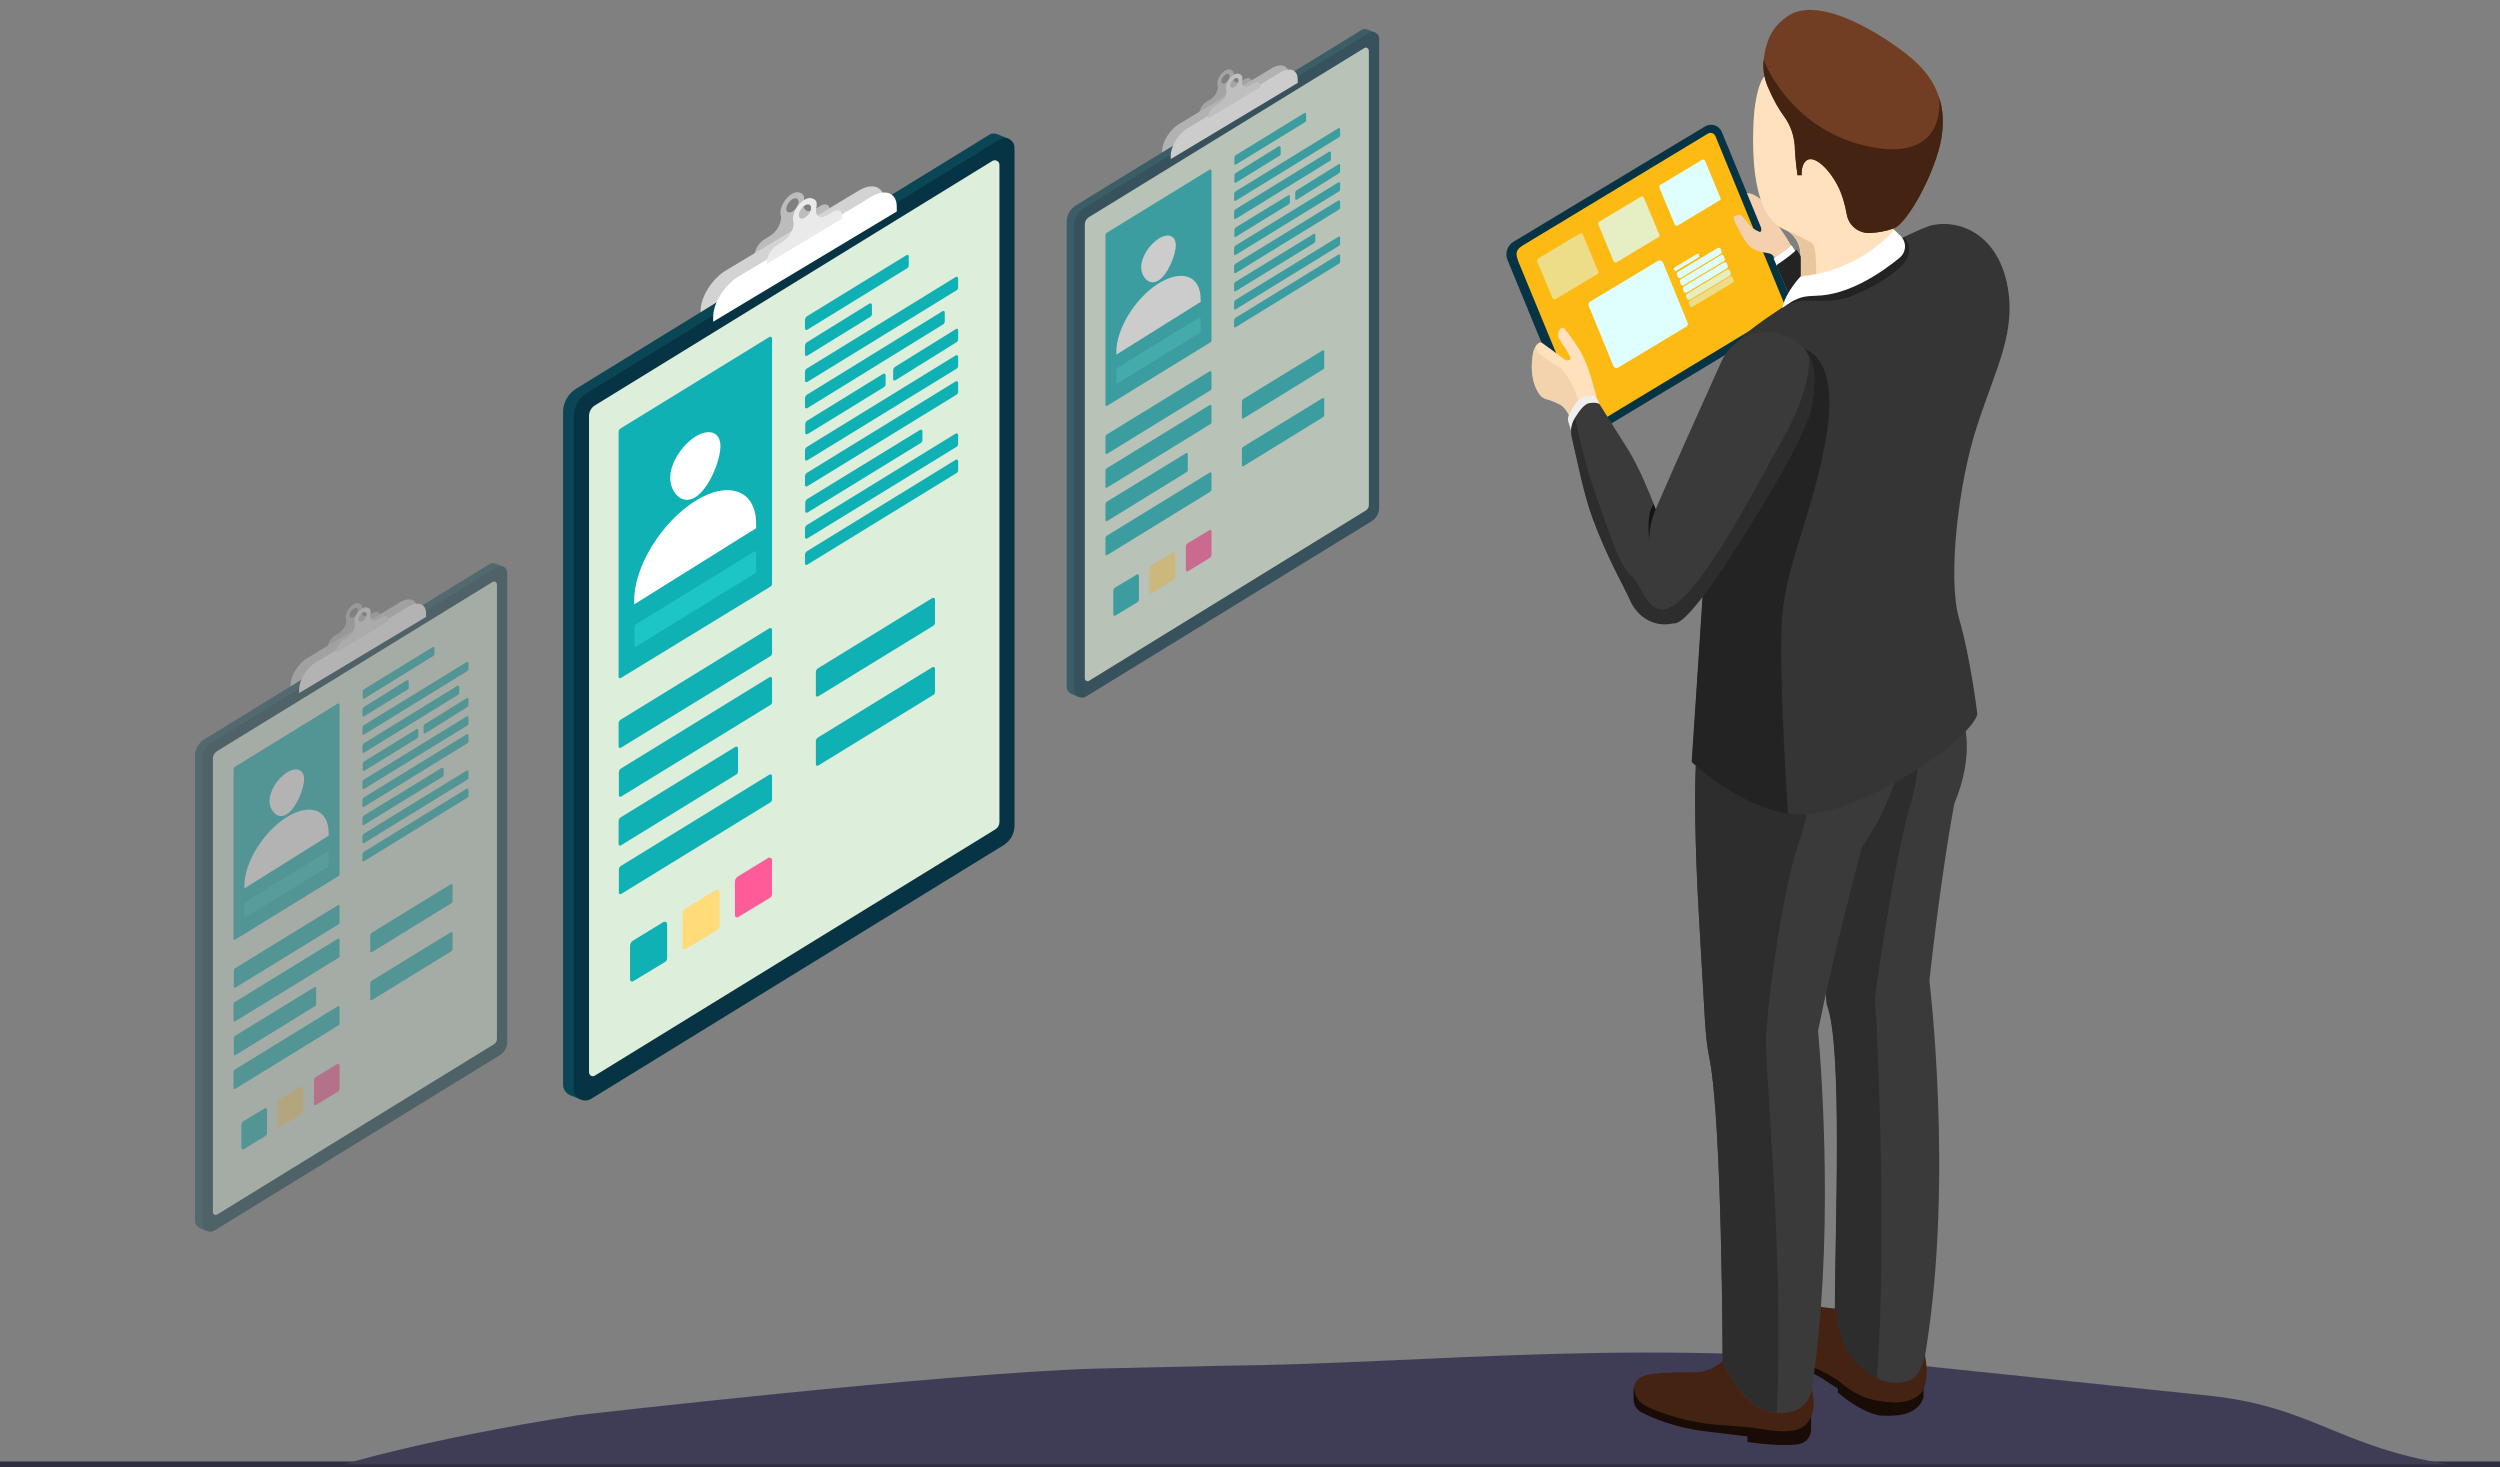 <?xml version="1.0" encoding="utf-8"?>
<!-- Generator: Adobe Illustrator 24.2.1, SVG Export Plug-In . SVG Version: 6.00 Build 0)  -->
<svg version="1.1" xmlns="http://www.w3.org/2000/svg" xmlns:xlink="http://www.w3.org/1999/xlink" x="0px" y="0px"
	 viewBox="0 0 896 525.8" style="enable-background:new 0 0 896 525.8;" xml:space="preserve">
<rect x="0" y="0" width="896" height="525.8" fill="#808080" stroke="none"/>
<style type="text/css">
	.st0{fill:#2F2E41;}
	.st1{fill:#3F3D56;}
	.st2{fill:#190B05;}
	.st3{fill:#442312;}
	.st4{fill:#063444;}
	.st5{fill:#FDBA13;}
	.st6{opacity:0.5;fill:#DEFFFE;}
	.st7{opacity:0.75;fill:#DEFFFE;}
	.st8{fill:#DEFFFE;}
	.st9{fill:#F4D0AE;}
	.st10{fill:#FFE1BD;}
	.st11{opacity:0.5;fill:#E9C69E;}
	.st12{fill:#FFFFFF;}
	.st13{fill:#232323;}
	.st14{fill:#E9C69E;}
	.st15{fill:#EFEFEF;}
	.st16{fill:#3A3A3A;}
	.st17{fill:#2D2D2D;}
	.st18{fill:#353535;}
	.st19{fill:#CCCCCC;}
	.st20{fill:#713E23;}
	.st21{fill:none;stroke:#381E1E;stroke-width:0.698;stroke-miterlimit:10;}
	.st22{fill:#474747;}
	.st23{fill:#141414;}
	.st24{fill:#BCBCBC;}
	.st25{fill:#D3D3D3;}
	.st26{fill:#0B4656;}
	.st27{fill:#DDEEDB;}
	.st28{fill:#0FB1B5;}
	.st29{fill:#1CC6C6;}
	.st30{fill:#FFDC79;}
	.st31{fill:#FE5C99;}
	.st32{fill:#EAEAEA;}
	.st33{opacity:0.6;}
	.st34{opacity:0.4;}
</style>
<g id="a02cdd3d-0742-4d95-884a-8f77ee9b02ff">
	<rect y="523.8" class="st0" width="896" height="2"/>
	<path class="st1" d="M877.5,524.8c-38.9-6.2-48.1-20.1-84-24.4l-96-10c-109.9-11.7-180.3-1.7-260.1-0.9l-44.4,1
		c-54.6,1.6-185.9,16.7-185.9,16.7c-55.7,8.8-83.7,17.6-83.7,17.6H877.5z"/>
</g>
<g id="Layer_2">
	<g>
		<path class="st2" d="M689.4,500.2v0.2c0,0,0,0.1,0,0.3c0,0.1-0.1,0.2-0.1,0.3c-0.4,1.4-2,5-8.1,6.1c-0.4,0.1-0.8,0.1-1.1,0.1
			c-0.1,0-0.3,0.1-0.5,0.1c-1.4,0.1-2.9,0.1-4.6,0.1c-0.5,0-1-0.1-1.5-0.1c-6.6-1.4-12.8-6.5-14.4-7.9c-0.3-0.2-0.4-0.4-0.4-0.4
			v-1.3c0,0-4.4-2.9-6-3.9c-4.9-2.9-11.9-5.4-18.6-8.7c-2.1-1-3.6-2.1-4.7-3.2c-0.2-0.2-0.4-0.5-0.6-0.6c-0.1-0.1-0.2-0.2-0.4-0.4
			c-0.1-0.2-0.3-0.4-0.4-0.6c-0.3-0.4-0.5-0.8-0.8-1.1c-0.1-0.2-0.2-0.4-0.3-0.5c-0.1-0.2-0.2-0.4-0.2-0.5c-0.1-0.2-0.1-0.4-0.2-0.5
			c0,0,0,0,0,0c-0.2-0.8-0.4-1.7-0.4-2.5v-4.4l40.9,16.8l22.4,8.4L689.4,500.2z"/>
		<path class="st3" d="M665,469.7c0,0-6.9-0.3-18-2.2c-11.2-1.9-18.9-2.5-20.3,1c-1.4,3.4-1.7,7,8.3,13.8c10,6.8,17.7,7.5,25.7,14
			c5.9,4.8,11.2,5.9,17.2,6.3c6,0.4,10-1.9,11.3-4.3c3-5.6-0.1-16.3-0.1-16.3"/>
		<path class="st2" d="M649.1,506.7l0,5.5c0,2-1,3.9-2.8,4.8c-0.7,0.3-1.5,0.6-2.4,0.7c-6.9,0.8-17.6-0.9-17.6-0.9v-2
			c0,0-3.8-0.4-15-1.8c-11.5-1.4-19.3-4.9-23.1-6.9c-1.6-0.9-2.7-2.6-2.7-4.4l0-4.1l43.9,7.8L649.1,506.7z"/>
		<path class="st3" d="M618.3,487.2c0,0-4.9,4.6-10.6,4.6c-5.8,0-17-0.1-19.8,1.9c-1.4,1-2.2,2.2-2.2,3.6s0.4,2.9,1.5,4.5
			c2.2,3.2,16.7,7.9,27.6,8.8c10.9,0.9,11.5,0.7,16.7,1.6c5.2,0.9,10.6,1.3,13.8-0.3c5.6-2.8,6-11.3,2.6-16.9
			C644.3,489.2,618.3,487.2,618.3,487.2z"/>
		<path class="st4" d="M643.7,111.9l-76.7,46.2l-26.7-64.9c-1-2.4-0.1-5.3,2.2-6.6l68.6-41.3c2.2-1.3,5-0.4,6,2L643.7,111.9z"/>
		<path class="st5" d="M640.2,110.6l-71.3,43.1l-24.7-59.9c-1.1-3-1.1-4.3,2-6.1l65.9-39.8c1-0.6,2.2-0.2,2.7,0.9L640.2,110.6z"/>
		<path class="st6" d="M572.5,98.2l-15,9c-0.4,0.2-0.9,0.1-1.1-0.4l-5.5-13.2c-0.1-0.3,0-0.8,0.3-0.9l15-9c0.4-0.2,0.9-0.1,1.1,0.4
			l5.5,13.2C572.9,97.6,572.8,98,572.5,98.2z"/>
		<path class="st7" d="M594.4,85l-15,9c-0.4,0.2-0.9,0.1-1.1-0.4l-5.5-13.2c-0.1-0.3,0-0.8,0.3-0.9l15-9c0.4-0.2,0.9-0.1,1.1,0.4
			l5.5,13.2C594.9,84.4,594.7,84.8,594.4,85z"/>
		<path class="st8" d="M604.3,117.1L580,131.7c-0.7,0.4-1.5,0.1-1.8-0.6l-8.8-21.5c-0.2-0.6,0-1.2,0.5-1.5l24.3-14.6
			c0.7-0.4,1.5-0.1,1.8,0.6l8.8,21.5C605.1,116.1,604.9,116.7,604.3,117.1z"/>
		<path class="st8" d="M608.8,92.2l-8.1,4.9c-0.2,0.1-0.5,0-0.6-0.2l-0.2-0.5c-0.1-0.2,0-0.4,0.2-0.5l8.1-4.9c0.2-0.1,0.5,0,0.6,0.2
			l0.2,0.5C609.1,91.9,609,92.1,608.8,92.2z"/>
		<path class="st8" d="M602.4,99.6c-0.4,0.2-0.9,0.1-1.1-0.3l-0.3-0.9c-0.1-0.3,0-0.7,0.3-0.9l14.3-8.6c0.4-0.2,0.9-0.1,1.1,0.3
			l0.3,0.9c0.1,0.3,0,0.7-0.3,0.9"/>
		<path class="st8" d="M617.8,93.6l-14.3,8.6c-0.4,0.2-0.9,0.1-1.1-0.3l-0.3-0.9c-0.1-0.3,0-0.7,0.3-0.9l14.3-8.6
			c0.4-0.2,0.9-0.1,1.1,0.3l0.3,0.9C618.3,93,618.1,93.4,617.8,93.6z"/>
		<path class="st8" d="M618.9,96.2l-14.3,8.6c-0.4,0.2-0.9,0.1-1.1-0.3l-0.3-0.9c-0.1-0.3,0-0.7,0.3-0.9l14.3-8.6
			c0.4-0.2,0.9-0.1,1.1,0.3l0.3,0.9C619.3,95.6,619.2,96,618.9,96.2z"/>
		<path class="st7" d="M620,98.8l-14.3,8.6c-0.4,0.2-0.9,0.1-1.1-0.3l-0.3-0.9c-0.1-0.3,0-0.7,0.3-0.9l14.3-8.6
			c0.4-0.2,0.9-0.1,1.1,0.3l0.3,0.9C620.4,98.2,620.3,98.6,620,98.8z"/>
		<path class="st6" d="M621,101.3l-14.3,8.6c-0.4,0.2-0.9,0.1-1.1-0.3l-0.3-0.9c-0.1-0.3,0-0.7,0.3-0.9l14.3-8.6
			c0.4-0.2,0.9-0.1,1.1,0.3l0.3,0.9C621.5,100.8,621.4,101.2,621,101.3z"/>
		<path class="st8" d="M616.3,71.8l-15,9c-0.4,0.2-0.9,0.1-1.1-0.4l-5.5-13.2c-0.1-0.3,0-0.8,0.3-0.9l15-9c0.4-0.2,0.9-0.1,1.1,0.4
			l5.5,13.2C616.8,71.2,616.7,71.6,616.3,71.8z"/>
		<path class="st9" d="M642.6,89.3c-1.6,1.9-4.7,3.7-5.6,4.1l-1-1.3c-0.6-0.8-1.5-1.3-2.5-1.4c-1.9-0.3-5.1-0.9-6.8-2.8
			c-1.3-1.4-2.8-4.1-3.9-6.3c0,0,0,0-0.1-0.1c0-0.1-0.1-0.2-0.2-0.4c-0.4-0.9-1.2-2.7-1.2-3c-0.1-0.2,0.1-0.4,0.2-0.5
			c0.1,0,0.1-0.1,0.1-0.1c0.7-0.4,1.7-0.8,2.3-0.4c0.6,0.4,1.8,1.8,2.9,3.3c0.9,1.2,2.2,2,3.6,2.6c0.2,0.1,0.3,0.1,0.4,0.2
			c0,0,0.9-0.5,0.2-2.1l-4.9-11.9c4.9,0.2,9.1,6.5,11.2,11.7C637.7,81.4,641.1,86.1,642.6,89.3z"/>
		<path class="st10" d="M573.7,148.2l-7.5,6.2l-1.4,1.2c0,0-1.7-7.2-4.7-9.9c-1-0.9-4.1-2.2-5.8-2.6c-1-0.3-1.9-0.8-2.5-1.7
			c-1.5-2-3.6-6.4-2.5-14c0.2-1.5,0.6-2.5,1-3.1c0,0,0-0.1,0-0.1c0.9-1.6,2.1-1.5,2.1-1.5s5,3.6,6.5,4.7c1.2,0.9,2.7,2.6,3.9,1.3
			c0.6-0.7-3-5.3-4.1-7.5c-1-2.1,0.9-4.4,1.8-3.6c0.8,0.8,6,7.3,8.1,12.9C570.8,136,573.7,148.2,573.7,148.2z"/>
		<path class="st11" d="M567.9,149.1l-1.7,5.3l-1.4,1.2c0,0-1.7-7.2-4.7-9.9c-1-0.9-4.1-2.2-5.8-2.6c-1-0.3-1.9-0.8-2.5-1.7
			c-1.5-2-3.6-6.4-2.5-14c0.2-1.5,0.6-2.5,1-3.1c0,0,0-0.1,0-0.1s0.1,1.3,2.1,3.1c2.1,1.8,5.1,3.5,6.6,4.4c1.4,0.9,3.7,4.3,5.1,7.6
			C565.5,142.9,567.9,149.1,567.9,149.1z"/>
		<path class="st10" d="M678,80.4l0.9,2.1l-1.4,6.9l-21.9,11l-1.3-0.2l-3.5-0.4l-5.5-0.7v-7.6c0-3.9-2.1-7.7-5.7-9.2
			c-0.1-0.1-0.2-0.1-0.2-0.1c-1.2-0.5-2.5-1.3-3.7-2.5l-0.3-0.3c-4.2-4.5-8-14.5-6.9-36.5c0.2-3.8,1.1-10.5,2.8-13.9
			c3.2-6.1,9.9-10.1,23.9-6.3c23.2,6.4,33.4,17,34.5,26.1C690.9,57.7,678,80.4,678,80.4z"/>
		<path class="st12" d="M636.8,95.3l-1.1-2.7c0,0,5.2-3.2,6.3-4.7c0,0,0.8,1,1.6,2.3C643.7,90.3,642.1,93.1,636.8,95.3z"/>
		<path class="st13" d="M636.7,95c0,0,5.4-3.5,7.2-5.6c0,0,1.9,3.1,3.5,5.9c1.6,2.8,1.3,8.6,1.3,8.6l-7.2,2.5L636.7,95z"/>
		<path class="st14" d="M645.4,99v-7.6c0-3.9-2.1-7.7-5.7-9.2c1.1,0.5,4.7,2.2,9.4,4.7c1.9,1,1.8,7,1.8,12.8L645.4,99z"/>
		<path class="st15" d="M563.4,155.4l-1.3-4.2c-0.2-0.8-0.2-1.7,0.2-2.4c0.7-1.5,2.1-4,3.4-5.3c2-1.8,4.7-2.1,6.3-1
			c0.6,0.5,1.2,2.1,1.6,3.2c0.4,0.9,0.4,3.4,0.3,3.7c-0.1,0.3-2.8,4.1-3.1,4.4C570.5,154.2,563.4,155.4,563.4,155.4z"/>
		<path class="st16" d="M700.4,288.1c-5.2,28.3-8.9,63.4-8.9,63.4s8.6,70.3-1.1,131.4c-0.4,2.9-1.4,9-5.1,11.4
			c-2.1,1.3-7.7,2.2-12-0.1c-0.2-0.1-0.4-0.2-0.5-0.3c-14.5-7.9-13-18.2-15.1-25c0-27.2,2.9-94.2-2.9-108.9l-5.2-59.4l1.9-42.4h51.9
			v0.1l0.2-0.1C703.6,258.3,708.1,269.7,700.4,288.1z"/>
		<path class="st17" d="M684.5,289.2c-4.9,16.1-11.2,58-12.5,68.3c0,0,4.8,80.8,0.7,136.4c-14.5-7.9-13-18.2-15.1-25
			c0-27.2,2.9-94.2-2.9-108.9l-5.2-59.4l1.9-42.4h35.7C687.2,258.3,689.4,273.2,684.5,289.2z"/>
		<path class="st16" d="M681.2,272.3c-1.6,7.3-4.9,17.5-11.2,27.1c-1,1.5-1.9,3-2.8,4.6c-0.2,0.7-2.7,10.2-5.9,23
			c-3.2,12.8-7,28.8-9.7,42.4c1.5,17.1,5.7,76.9-2.3,128.7c-0.6,3.7-3.2,6.7-6.8,7.7c-1.7,0.5-3.6,0.8-5.7,0.6
			c-1.5-0.1-3.1-0.4-4.8-1.1c-8.5-3.6-14.6-17.2-14.6-17.2s-0.2-86-4.7-108.6c-0.9-4.3-1.3-8.7-1.6-13c-0.8-13.8-2.3-39-2.8-49.6
			c-0.9-20.5-1-37.7-0.3-45.4l42.5,0.5L681.2,272.3z"/>
		<path class="st17" d="M650.6,271.9c-0.2,2.5-0.4,4.2-0.4,4.2s-0.4,10.7-5.8,26.8c-5.4,16.1-10.8,54.2-11.4,68.5
			c-0.6,13.1,6.4,75.8,3.8,134.9c-1.5-0.1-3.1-0.4-4.8-1.1c-8.5-3.6-14.6-17.2-14.6-17.2s-0.2-86-4.7-108.6c-0.9-4.3-1.3-8.7-1.6-13
			c-0.8-13.8-2.3-39-2.8-49.6c-0.9-20.5-1-37.7-0.3-45.4L650.6,271.9z"/>
		<path class="st18" d="M708.7,152.3c-6.9,20.8-10.7,55-6.6,69.3c4.2,14.3,6.6,34.5,6.6,34.5c-3.9,10.7-40.2,33.9-60.4,35.7
			c-2.5,0.2-5,0.1-7.4-0.3c-17.8-2.6-34.5-18.5-34.5-18.5s3.9-58.7,6.3-96.2c1.6-24.9,5.3-40.5,7.6-48.1c1.1-3.8,1.9-5.6,1.9-5.6
			c2.1-2.8,8.5-7.6,16.7-13c0,0,0.1,0,0.2-0.1c5.5-3.6,11.7-7.5,17.9-11.2h0c8.3-4.9,16.7-9.5,23.4-12.9c0.8-0.4,1.5-0.8,2.3-1.1
			c4.8-2.3,8.4-3.9,10.3-4.2c9.5-1.8,22.3,3.3,26.2,20.5C723,118.6,715.5,131.4,708.7,152.3z"/>
		<path class="st13" d="M638.7,221.4c-1.2,16,1.2,55.9,2.1,70.2c-17.8-2.6-34.5-18.5-34.5-18.5s3.9-58.7,6.3-96.2
			c1.6-24.9,5.3-40.5,7.6-48.1c1.9-2.2,3.2-3.6,3.2-3.6h23.5c0,0,12.2,2.5,7.8,30.3C650.1,183.4,640.1,201.7,638.7,221.4z"/>
		<path class="st19" d="M531.2,40.8"/>
		<path class="st13" d="M682.7,93.9c-3.6,4.9-16.4,12-22.3,13.2c-5.9,1.2-10.6,0.6-13.4,0.6c-3.9-0.1-7,2.1-8.1,2.6
			c-0.1,0-0.1,0.1-0.2,0.1c0,0-0.1,0-0.1,0l3.5-5.3l4.1-2.6c0,0,6-2.2,7.3-2.8c0.4-0.2,1.7-0.4,3.3-0.6h0c3.5-0.4,8.6-0.8,9.4-0.9
			c1.1-0.1,10.3-6.5,10.7-6.7c0.2-0.1,2-3.1,3.3-5.3c0.8-0.4,1.5-0.8,2.3-1.1C683.9,86.7,685.5,90,682.7,93.9z"/>
		<path class="st20" d="M695.8,49.5c-2,11.9-12.1,30.7-17.2,32.4c-3.1,1.1-6,1.5-8.4,1.6c-4,0.2-7.6-2.6-8.3-6.6
			c-0.6-3.4-1.7-7.5-3.5-10.8c-3.6-6.6-8.3-10.1-10.6-8.8c-2.4,1.2-2.1,5.5-2.1,5.5l-1.5,0c0,0-0.1-1.4-0.4-3.2
			c-0.2-1.8-0.4-4.1-0.5-5.8c0-4.5-1.4-8.8-4.1-12.4c-1.6-2.2-3.6-5.5-5.7-10.5c-1.4-3.4-1.7-6.5-1.4-9.4v0c1-9.2,4.7-12.9,8.3-15.5
			c11.6-8.5,35.7,7.3,44.6,14.8c4.9,4.1,8.3,8.8,10,14.2v0C696.4,39.3,696.7,44.1,695.8,49.5z"/>
		<path class="st12" d="M681.1,84.5l-2.2-2.1C664.4,98.4,645.4,99,645.4,99s-5.2,5.3-6.7,11.4l3-2c1.6-1,3.4-1.8,5.3-2.1
			c1.2-0.2,3.8-0.3,3.8-0.3c11.9-0.2,23.8-8.5,30-13.6C683.3,90.3,683.4,86.7,681.1,84.5z"/>
		<path class="st21" d="M564.1,150.4"/>
		<path class="st21" d="M541.6,96.4"/>
		<path class="st22" d="M627.1,480.4c0.2,0.4,0.5,0.7,0.8,1.1C627.5,481.1,627.3,480.7,627.1,480.4z"/>
		<path class="st22" d="M628.2,482c-0.2-0.2-0.3-0.4-0.4-0.6c0.2,0.3,0.5,0.6,0.8,1C628.5,482.3,628.4,482.2,628.2,482z"/>
		<path class="st16" d="M649.4,144.8c-2.3,13.1-27.3,51.4-28.4,52.9c-4.5,7.2-8.9,13.4-12.5,17.9h0c-3.3,4.1-6.1,6.8-7.8,7.3
			c-0.3,0.1-0.6,0.2-1,0.2c-7.8,1.9-13.7-3.2-15.8-8.8c-2-4.5-8.1-15-13.1-28.6c-3.3-9-5.3-20.1-7.5-29.1c-0.5-2.2-0.2-4.5,0.9-6.4
			c0.1-0.1,0.2-0.3,0.3-0.5c1.4-2.3,3.3-4.9,5-5.2c3.1-0.5,3.8,0.4,3.8,0.4s5.8,9.3,10.3,16.4c3.5,5.5,7.5,15.2,9.1,19.3
			c0.4,1.2,0.7,1.9,0.7,1.9c8.3-19.3,19.1-42.9,23.5-52.8c5.3-12,21.5-14.5,29.9-4.5c0.1,0.1,0.2,0.3,0.4,0.4
			c0.5,0.6,0.9,1.5,1.2,2.4l0,0c0,0,0,0,0.1,0.1C648.9,128.7,651.5,132.5,649.4,144.8z"/>
		<path class="st3" d="M695.8,49.5c-2,11.9-12.1,30.7-17.2,32.4c-3.1,1.1-6,1.5-8.4,1.6c-4,0.2-7.6-2.6-8.3-6.6
			c-0.6-3.4-1.7-7.5-3.5-10.8c-3.6-6.6-8.3-10.1-10.6-8.8c-2.4,1.2-2.1,5.5-2.1,5.5l-1.5,0c0,0-0.1-1.4-0.4-3.2
			c-0.2-1.8-0.4-4.1-0.5-5.8c0-4.5-1.4-8.8-4.1-12.4c-1.6-2.2-3.6-5.5-5.7-10.5c-1.4-3.4-1.7-6.5-1.4-9.4c1.1,2.9,10.8,25.3,37.6,31
			c28.1,5.9,25.4-16.4,25.3-17.5C696.4,39.3,696.7,44.1,695.8,49.5z"/>
		<path class="st23" d="M591.2,194.2c0,0-1.5-9.8,1.5-13.5c0.4,1.2,0.7,1.9,0.7,1.9S590.7,188.1,591.2,194.2z"/>
		<path class="st17" d="M648.5,128.2l-0.1,0c0,0,0.9,11-9.5,29.3c-10.4,18.3-32.5,62.1-43.5,60.9c-5.8-0.6-7.8-9.8-10.1-11.4
			c-5-3.6-8.4-16.3-13.1-28.9c-3.8-10.1-6.6-23.3-7.6-28.1c-0.1,0.1-0.2,0.3-0.3,0.5c-1.1,2-1.4,4.3-0.9,6.4c2.1,9,4.1,20,7.5,29.1
			c5,13.6,11,24.1,13.1,28.6c2.2,5.6,8,10.6,15.8,8.8v0.1c0.4-0.1,0.7-0.1,1-0.2c1.7-0.5,4.5-3.2,7.8-7.3h0
			c3.6-4.5,8-10.7,12.5-17.9c1-1.5,26.1-39.8,28.4-52.9C651.5,132.5,648.9,128.7,648.5,128.2z"/>
	</g>
	<g>
		<g>
			<g>
				<path class="st24" d="M293.8,73.9L292,75c-2.7,1.6-4.6,0.2-3.9-2.8l0,0l0,0c0.3-1.5,0.2-2.9-2-3.3c-0.6-0.1-1.4,0.1-2.3,0.6
					c-2.3,1.4-4.1,4.4-4.1,6.7c0,0.3,0.1,0.6,0.1,0.9l0,0l0,0c0.7,2.1-1.2,5.9-3.9,7.5l-1.8,1.1c-2.1,1.2-3.7,3.9-3.7,6v0.7l27-16.2
					v-0.7C297.5,73.3,295.9,72.6,293.8,73.9z M284,75.8c-1.2,0.7-2.2,0.3-2.2-0.9c0-1.2,1-2.8,2.2-3.5c1.2-0.7,2.2-0.3,2.2,0.9
					C286.2,73.5,285.2,75.1,284,75.8z"/>
				<path class="st25" d="M316.9,73.6l-65.8,39.5v-1.7c0-5,4.1-11.5,9.1-14.5l47.6-28.6c5-3,9.1-1.4,9.1,3.6V73.6z"/>
			</g>
			<g>
				<path class="st26" d="M361.6,49.8l-4.1-1.7l0,0c-1-0.4-2.1-0.4-3.1,0.3l-147.9,90.9c-2.9,1.8-4.7,5-4.7,8.4v241
					c0,1.6,0.9,2.9,2.1,3.6h0l0,0c0.3,0.2,0.6,0.3,0.9,0.4l3.1,1.3l1.2-2.4l146.8-90.2c2.4-1.5,3.9-4.1,3.9-6.9v-243
					c0-0.4-0.1-0.8-0.2-1.2l1.6,0.4L361.6,49.8z"/>
				<path class="st4" d="M363.6,53v243c0,2.8-1.5,5.4-3.9,6.9l-147.8,90.9c-2.7,1.7-6.3-0.3-6.3-3.5v-241c0-3.4,1.8-6.6,4.7-8.4
					L358.2,50C360.6,48.5,363.6,50.2,363.6,53z"/>
				<path class="st27" d="M358.2,59.1v235.5c0,1.1-0.5,2-1.4,2.6l-143.6,88.3c-0.9,0.6-2.1-0.1-2.1-1.2V149.1c0-1.5,0.8-3,2.1-3.8
					l142.6-87.7C356.8,57.1,358.2,57.8,358.2,59.1z"/>
			</g>
			<g>
				<path class="st28" d="M276.7,121.3v87.9c0,0.4-0.2,0.8-0.5,1L222.5,243c-0.3,0.2-0.8,0-0.8-0.4v-87.7c0-0.6,0.3-1.1,0.8-1.4
					l53.2-32.7C276.1,120.5,276.7,120.8,276.7,121.3z"/>
				<path class="st28" d="M276.7,225.7v8.4c0,0.4-0.2,0.8-0.5,1L222.5,268c-0.3,0.2-0.8,0-0.8-0.4v-8.3c0-0.6,0.3-1.1,0.8-1.4
					l53.2-32.7C276.1,224.9,276.7,225.2,276.7,225.7z"/>
				<path class="st29" d="M271,198v6.7c0,0.3-0.2,0.6-0.4,0.8L228,231.7c-0.3,0.2-0.6,0-0.6-0.3v-6.6c0-0.5,0.2-0.9,0.6-1.1l42.3-26
					C270.6,197.4,271,197.6,271,198z"/>
				<path class="st28" d="M276.7,243.2v8.4c0,0.4-0.2,0.8-0.5,1l-53.6,32.9c-0.3,0.2-0.8,0-0.8-0.4v-8.3c0-0.6,0.3-1.1,0.8-1.4
					l53.2-32.7C276.1,242.4,276.7,242.7,276.7,243.2z"/>
				<path class="st28" d="M264.5,268.1v8.4c0,0.4-0.2,0.8-0.5,1L222.5,303c-0.3,0.2-0.8,0-0.8-0.4v-8.3c0-0.6,0.3-1.1,0.8-1.4
					l41-25.2C263.9,267.4,264.5,267.7,264.5,268.1z"/>
				<path class="st28" d="M335.1,214.8v8.4c0,0.4-0.2,0.8-0.5,1l-41.4,25.4c-0.3,0.2-0.8,0-0.8-0.4v-8.3c0-0.6,0.3-1.1,0.8-1.4
					l41-25.2C334.6,214.1,335.1,214.4,335.1,214.8z"/>
				<path class="st28" d="M335.1,239.6v8.4c0,0.4-0.2,0.8-0.5,1l-41.4,25.4c-0.3,0.2-0.8,0-0.8-0.4v-8.3c0-0.6,0.3-1.1,0.8-1.4
					l41-25.2C334.6,238.9,335.1,239.2,335.1,239.6z"/>
				<path class="st28" d="M276.7,278.1v8.4c0,0.4-0.2,0.8-0.5,1l-53.6,32.9c-0.3,0.2-0.8,0-0.8-0.4v-8.3c0-0.6,0.3-1.1,0.8-1.4
					l53.2-32.7C276.1,277.4,276.7,277.6,276.7,278.1z"/>
				<path class="st28" d="M239.1,331.2v12.2c0,0.6-0.3,1.1-0.8,1.4l-11.4,6.9c-0.5,0.3-1.1-0.1-1.1-0.6v-12c0-0.8,0.4-1.6,1.1-2
					l10.8-6.6C238.3,330.1,239.1,330.5,239.1,331.2z"/>
				<path class="st30" d="M257.9,319.7v12.2c0,0.6-0.3,1.1-0.8,1.4l-11.4,6.9c-0.5,0.3-1.1-0.1-1.1-0.6v-12c0-0.8,0.4-1.6,1.1-2
					l10.8-6.6C257.1,318.6,257.9,319.1,257.9,319.7z"/>
				<path class="st31" d="M276.7,308.2v12.2c0,0.6-0.3,1.1-0.8,1.4l-11.4,6.9c-0.5,0.3-1.1-0.1-1.1-0.6v-12c0-0.8,0.4-1.6,1.1-2
					l10.8-6.6C275.9,307.1,276.7,307.6,276.7,308.2z"/>
				<path class="st28" d="M325.7,91.9v3.2c0,0.4-0.2,0.8-0.5,1l-35.9,22.1c-0.3,0.2-0.8,0-0.8-0.4v-3.1c0-0.6,0.3-1.1,0.8-1.4
					l35.5-21.8C325.2,91.1,325.7,91.4,325.7,91.9z"/>
				<path class="st28" d="M312.5,109.3v3.2c0,0.4-0.2,0.8-0.5,1l-22.7,14c-0.3,0.2-0.8,0-0.8-0.4V124c0-0.6,0.3-1.1,0.8-1.4
					l22.3-13.8C312,108.5,312.5,108.8,312.5,109.3z"/>
				<path class="st28" d="M343.4,99.8v3.2c0,0.4-0.2,0.8-0.5,1l-53.6,32.9c-0.3,0.2-0.8,0-0.8-0.4v-3.1c0-0.6,0.3-1.1,0.8-1.4
					l53.2-32.7C342.9,99,343.4,99.3,343.4,99.8z"/>
				<path class="st28" d="M338.6,112v3.2c0,0.4-0.2,0.8-0.5,1l-48.8,30.1c-0.3,0.2-0.8,0-0.8-0.4v-3.1c0-0.6,0.3-1.1,0.8-1.4
					l48.4-29.8C338.1,111.2,338.6,111.5,338.6,112z"/>
				<path class="st28" d="M317.4,134.5v3.2c0,0.4-0.2,0.8-0.5,1l-27.5,16.9c-0.3,0.2-0.8,0-0.8-0.4v-3.1c0-0.6,0.3-1.1,0.8-1.4
					l27.1-16.7C316.8,133.7,317.4,134,317.4,134.5z"/>
				<path class="st28" d="M343.4,127.9v3.2c0,0.4-0.2,0.8-0.5,1l-53.6,32.9c-0.3,0.2-0.8,0-0.8-0.4v-3.1c0-0.6,0.3-1.1,0.8-1.4
					l53.2-32.7C342.9,127.1,343.4,127.4,343.4,127.9z"/>
				<path class="st28" d="M343.4,137.2v3.2c0,0.4-0.2,0.8-0.5,1l-53.6,32.9c-0.3,0.2-0.8,0-0.8-0.4v-3.1c0-0.6,0.3-1.1,0.8-1.4
					l53.2-32.7C342.9,136.5,343.4,136.7,343.4,137.2z"/>
				<path class="st28" d="M330.6,154.5v3.2c0,0.4-0.2,0.8-0.5,1l-40.7,25c-0.3,0.2-0.8,0-0.8-0.4v-3.1c0-0.6,0.3-1.1,0.8-1.4
					l40.3-24.7C330,153.8,330.6,154.1,330.6,154.5z"/>
				<path class="st28" d="M343.4,155.9v3.2c0,0.4-0.2,0.8-0.5,1L289.3,193c-0.3,0.2-0.8,0-0.8-0.4v-3.1c0-0.6,0.3-1.1,0.8-1.4
					l53.2-32.7C342.9,155.2,343.4,155.5,343.4,155.9z"/>
				<path class="st28" d="M343.4,165.3v3.2c0,0.4-0.2,0.8-0.5,1l-53.6,32.9c-0.3,0.2-0.8,0-0.8-0.4v-3.1c0-0.6,0.3-1.1,0.8-1.4
					l53.2-32.7C342.9,164.5,343.4,164.8,343.4,165.3z"/>
				<g>
					<path class="st12" d="M258.2,159.9c0,5-4,15.2-9,18.3c-5,3.1-9-2-9-7c0-5,4-11.5,9-14.7C254.2,153.4,258.2,154.9,258.2,159.9z"
						/>
					<path class="st12" d="M271,187.8v1.5l-43.7,27.3v-1.5c0-12.1,9.8-27.9,21.8-35.5c6-3.8,11.5-4.7,15.4-3.3
						C268.6,177.8,271,181.8,271,187.8z"/>
				</g>
				<g>
					<path class="st12" d="M321.4,75.8l-65.8,39.5v-1.7c0-5,4.1-11.5,9.1-14.5l47.6-28.6c5-3,9.1-1.4,9.1,3.6V75.8z"/>
					<path class="st32" d="M298.3,76l-1.8,1.1c-2.7,1.6-4.6,0.2-3.9-2.8l0,0l0,0c0.3-1.5,0.2-2.9-2-3.3c-0.6-0.1-1.4,0.1-2.3,0.6
						c-2.3,1.4-4.1,4.4-4.1,6.7c0,0.3,0.1,0.6,0.1,0.9l0,0l0,0c0.7,2.1-1.2,5.9-3.9,7.5l-1.8,1.1c-2.1,1.2-3.7,3.9-3.7,6v0.7
						l27-16.2v-0.7C302,75.5,300.4,74.8,298.3,76z M288.5,78c-1.2,0.7-2.2,0.3-2.2-0.9c0-1.2,1-2.8,2.2-3.5c1.2-0.7,2.2-0.3,2.2,0.9
						C290.7,75.7,289.7,77.2,288.5,78z"/>
				</g>
				<path class="st28" d="M343.4,118.4v3.2c0,0.4-0.2,0.8-0.5,1l-22,13.7c-0.3,0.2-0.8,0-0.8-0.4v-3.1c0-0.6,0.3-1.1,0.8-1.4
					l21.6-13.4C342.9,117.6,343.4,117.9,343.4,118.4z"/>
			</g>
		</g>
		<g class="st33">
			<g>
				<path class="st24" d="M446,28.4l-1.2,0.7c-1.8,1.1-3.2,0.1-2.7-1.9l0,0l0,0c0.2-1,0.1-2-1.4-2.3c-0.4-0.1-1,0-1.6,0.4
					c-1.6,1-2.8,3-2.8,4.6c0,0.2,0,0.4,0.1,0.6l0,0l0,0c0.5,1.5-0.8,4-2.7,5.2l-1.2,0.7c-1.4,0.9-2.6,2.7-2.6,4.1v0.5l18.7-11.2
					v-0.5C448.6,28,447.4,27.5,446,28.4z M439.2,29.7c-0.8,0.5-1.5,0.2-1.5-0.6c0-0.8,0.7-1.9,1.5-2.4c0.8-0.5,1.5-0.2,1.5,0.6
					C440.8,28.1,440.1,29.2,439.2,29.7z"/>
				<path class="st25" d="M462,28.2l-45.5,27.3v-1.2c0-3.5,2.8-8,6.3-10l32.9-19.8c3.5-2.1,6.3-1,6.3,2.5V28.2z"/>
			</g>
			<g>
				<path class="st26" d="M492.9,11.7l-2.8-1.1l0,0c-0.7-0.3-1.5-0.3-2.2,0.2L385.6,73.6c-2,1.2-3.3,3.5-3.3,5.8v166.7
					c0,1.1,0.6,2,1.5,2.5h0l0,0c0.2,0.1,0.4,0.2,0.6,0.3l2.1,0.9l0.9-1.6L489,185.7c1.7-1,2.7-2.8,2.7-4.8V12.9
					c0-0.3-0.1-0.6-0.2-0.8l1.1,0.3L492.9,11.7z"/>
				<path class="st4" d="M494.3,13.9V182c0,1.9-1,3.8-2.7,4.8l-102.3,62.8c-1.9,1.2-4.3-0.2-4.3-2.4V80.5c0-2.4,1.2-4.6,3.3-5.8
					l102.3-62.9C492.2,10.8,494.3,12,494.3,13.9z"/>
				<path class="st27" d="M490.6,18.2v162.9c0,0.7-0.4,1.4-1,1.8l-99.3,61.1c-0.6,0.4-1.5-0.1-1.5-0.8V80.4c0-1.1,0.6-2,1.5-2.6
					l98.7-60.6C489.6,16.8,490.6,17.3,490.6,18.2z"/>
			</g>
			<g>
				<path class="st28" d="M434.2,61.2v60.8c0,0.3-0.1,0.5-0.4,0.7l-37.1,22.8c-0.2,0.1-0.5,0-0.5-0.3V84.4c0-0.4,0.2-0.8,0.5-1
					l36.8-22.6C433.8,60.6,434.2,60.8,434.2,61.2z"/>
				<path class="st28" d="M434.2,133.4v5.8c0,0.3-0.1,0.5-0.4,0.7l-37.1,22.8c-0.2,0.1-0.5,0-0.5-0.3v-5.7c0-0.4,0.2-0.8,0.5-1
					l36.8-22.6C433.8,132.9,434.2,133.1,434.2,133.4z"/>
				<path class="st29" d="M430.3,114.2v4.6c0,0.2-0.1,0.4-0.3,0.5l-29.5,18.1c-0.2,0.1-0.4,0-0.4-0.2v-4.6c0-0.3,0.2-0.6,0.4-0.8
					l29.3-18C430,113.8,430.3,114,430.3,114.2z"/>
				<path class="st28" d="M434.2,145.5v5.8c0,0.3-0.1,0.5-0.4,0.7l-37.1,22.8c-0.2,0.1-0.5,0-0.5-0.3v-5.7c0-0.4,0.2-0.8,0.5-1
					l36.8-22.6C433.8,145,434.2,145.2,434.2,145.5z"/>
				<path class="st28" d="M425.7,162.7v5.8c0,0.3-0.1,0.5-0.4,0.7l-28.6,17.6c-0.2,0.1-0.5,0-0.5-0.3v-5.7c0-0.4,0.2-0.8,0.5-1
					l28.4-17.4C425.4,162.2,425.7,162.4,425.7,162.7z"/>
				<path class="st28" d="M474.6,125.9v5.8c0,0.3-0.1,0.5-0.4,0.7L445.6,150c-0.2,0.1-0.5,0-0.5-0.3v-5.7c0-0.4,0.2-0.8,0.5-1
					l28.4-17.4C474.2,125.4,474.6,125.6,474.6,125.9z"/>
				<path class="st28" d="M474.6,143v5.8c0,0.3-0.1,0.5-0.4,0.7l-28.6,17.6c-0.2,0.1-0.5,0-0.5-0.3v-5.7c0-0.4,0.2-0.8,0.5-1
					l28.4-17.4C474.2,142.5,474.6,142.7,474.6,143z"/>
				<path class="st28" d="M434.2,169.7v5.8c0,0.3-0.1,0.5-0.4,0.7l-37.1,22.8c-0.2,0.1-0.5,0-0.5-0.3v-5.7c0-0.4,0.2-0.8,0.5-1
					l36.8-22.6C433.8,169.1,434.2,169.3,434.2,169.7z"/>
				<path class="st28" d="M408.2,206.4v8.4c0,0.4-0.2,0.8-0.5,1l-7.9,4.8c-0.3,0.2-0.8,0-0.8-0.4v-8.3c0-0.6,0.3-1.1,0.8-1.4
					l7.5-4.5C407.6,205.6,408.2,205.9,408.2,206.4z"/>
				<path class="st30" d="M421.2,198.4v8.4c0,0.4-0.2,0.8-0.5,1l-7.9,4.8c-0.3,0.2-0.8,0-0.8-0.4v-8.3c0-0.6,0.3-1.1,0.8-1.4
					l7.5-4.5C420.6,197.7,421.2,198,421.2,198.4z"/>
				<path class="st31" d="M434.2,190.5v8.4c0,0.4-0.2,0.8-0.5,1l-7.9,4.8c-0.3,0.2-0.8,0-0.8-0.4v-8.3c0-0.6,0.3-1.1,0.8-1.4
					l7.5-4.5C433.6,189.7,434.2,190,434.2,190.5z"/>
				<path class="st28" d="M468.1,40.9v2.2c0,0.3-0.1,0.5-0.4,0.7L442.9,59c-0.2,0.1-0.5,0-0.5-0.3v-2.1c0-0.4,0.2-0.8,0.5-1
					l24.6-15.1C467.7,40.3,468.1,40.5,468.1,40.9z"/>
				<path class="st28" d="M459,52.9v2.2c0,0.3-0.1,0.5-0.4,0.7l-15.7,9.7c-0.2,0.1-0.5,0-0.5-0.3V63c0-0.4,0.2-0.8,0.5-1l15.4-9.6
					C458.6,52.4,459,52.6,459,52.9z"/>
				<path class="st28" d="M480.3,46.3v2.2c0,0.3-0.1,0.5-0.4,0.7l-37.1,22.8c-0.2,0.1-0.5,0-0.5-0.3v-2.1c0-0.4,0.2-0.8,0.5-1
					l36.8-22.6C480,45.8,480.3,46,480.3,46.3z"/>
				<path class="st28" d="M477,54.7V57c0,0.3-0.1,0.5-0.4,0.7l-33.8,20.8c-0.2,0.1-0.5,0-0.5-0.3V76c0-0.4,0.2-0.8,0.5-1l33.5-20.6
					C476.7,54.2,477,54.4,477,54.7z"/>
				<path class="st28" d="M462.3,70.3v2.2c0,0.3-0.1,0.5-0.4,0.7l-19,11.7c-0.2,0.1-0.5,0-0.5-0.3v-2.1c0-0.4,0.2-0.8,0.5-1
					L461.7,70C462,69.8,462.3,70,462.3,70.3z"/>
				<path class="st28" d="M480.3,65.7v2.2c0,0.3-0.1,0.5-0.4,0.7l-37.1,22.8c-0.2,0.1-0.5,0-0.5-0.3V89c0-0.4,0.2-0.8,0.5-1
					l36.8-22.6C480,65.2,480.3,65.4,480.3,65.7z"/>
				<path class="st28" d="M480.3,72.2v2.2c0,0.3-0.1,0.5-0.4,0.7l-37.1,22.8c-0.2,0.1-0.5,0-0.5-0.3v-2.1c0-0.4,0.2-0.8,0.5-1
					l36.8-22.6C480,71.7,480.3,71.9,480.3,72.2z"/>
				<path class="st28" d="M471.4,84.2v2.2c0,0.3-0.1,0.5-0.4,0.7l-28.2,17.3c-0.2,0.1-0.5,0-0.5-0.3v-2.1c0-0.4,0.2-0.8,0.5-1
					l27.9-17.1C471.1,83.6,471.4,83.8,471.4,84.2z"/>
				<path class="st28" d="M480.3,85.2v2.2c0,0.3-0.1,0.5-0.4,0.7l-37.1,22.8c-0.2,0.1-0.5,0-0.5-0.3v-2.1c0-0.4,0.2-0.8,0.5-1
					l36.8-22.6C480,84.6,480.3,84.8,480.3,85.2z"/>
				<path class="st28" d="M480.3,91.6v2.2c0,0.3-0.1,0.5-0.4,0.7l-37.1,22.8c-0.2,0.1-0.5,0-0.5-0.3v-2.1c0-0.4,0.2-0.8,0.5-1
					l36.8-22.6C480,91.1,480.3,91.3,480.3,91.6z"/>
				<g>
					<path class="st12" d="M421.4,87.9c0,3.4-2.8,10.5-6.2,12.6c-3.4,2.2-6.2-1.4-6.2-4.8c0-3.4,2.8-8,6.2-10.1
						C418.6,83.4,421.4,84.4,421.4,87.9z"/>
					<path class="st12" d="M430.3,107.2v1l-30.2,18.9v-1c0-8.3,6.8-19.3,15.1-24.5c4.2-2.6,7.9-3.3,10.7-2.3
						C428.6,100.3,430.3,103,430.3,107.2z"/>
				</g>
				<g>
					<path class="st12" d="M465.1,29.7l-45.5,27.3v-1.2c0-3.5,2.8-8,6.3-10l32.9-19.8c3.5-2.1,6.3-1,6.3,2.5V29.7z"/>
					<path class="st32" d="M449.1,29.9l-1.2,0.7c-1.8,1.1-3.2,0.1-2.7-1.9l0,0l0,0c0.2-1,0.1-2-1.4-2.3c-0.4-0.1-1,0-1.6,0.4
						c-1.6,1-2.8,3-2.8,4.6c0,0.2,0,0.4,0.1,0.6l0,0l0,0c0.5,1.5-0.8,4-2.7,5.2l-1.2,0.7c-1.4,0.9-2.6,2.7-2.6,4.1v0.5l18.7-11.2
						v-0.5C451.7,29.5,450.6,29,449.1,29.9z M442.4,31.2c-0.8,0.5-1.5,0.2-1.5-0.6c0-0.8,0.7-1.9,1.5-2.4c0.8-0.5,1.5-0.2,1.5,0.6
						C443.9,29.6,443.2,30.7,442.4,31.2z"/>
				</g>
				<path class="st28" d="M480.3,59.2v2.2c0,0.3-0.1,0.5-0.4,0.7l-15.2,9.5c-0.2,0.1-0.5,0-0.5-0.3v-2.1c0-0.4,0.2-0.8,0.5-1l15-9.3
					C480,58.6,480.3,58.8,480.3,59.2z"/>
			</g>
		</g>
		<g class="st34">
			<g>
				<path class="st24" d="M133.6,219.7l-1.2,0.7c-1.8,1.1-3.2,0.1-2.7-1.9l0,0l0,0c0.2-1,0.1-2-1.4-2.3c-0.4-0.1-1,0-1.6,0.4
					c-1.6,1-2.8,3-2.8,4.6c0,0.2,0,0.4,0.1,0.6l0,0l0,0c0.5,1.5-0.8,4-2.7,5.2l-1.2,0.7c-1.4,0.9-2.6,2.7-2.6,4.1v0.5l18.7-11.2
					v-0.5C136.2,219.3,135,218.9,133.6,219.7z M126.8,221.1c-0.8,0.5-1.5,0.2-1.5-0.6c0-0.8,0.7-1.9,1.5-2.4
					c0.8-0.5,1.5-0.2,1.5,0.6C128.3,219.5,127.7,220.6,126.8,221.1z"/>
				<path class="st25" d="M149.6,219.6l-45.5,27.3v-1.2c0-3.5,2.8-8,6.3-10l32.9-19.8c3.5-2.1,6.3-1,6.3,2.5V219.6z"/>
			</g>
			<g>
				<path class="st26" d="M180.4,203.1l-2.8-1.1l0,0c-0.7-0.3-1.5-0.3-2.2,0.2L73.2,265c-2,1.2-3.3,3.5-3.3,5.8v166.7
					c0,1.1,0.6,2,1.5,2.5l0,0l0,0c0.2,0.1,0.4,0.2,0.6,0.3l2.1,0.9l0.9-1.6l101.5-62.4c1.7-1,2.7-2.8,2.7-4.8V204.2
					c0-0.3-0.1-0.6-0.2-0.8l1.1,0.3L180.4,203.1z"/>
				<path class="st4" d="M181.8,205.3v168.1c0,1.9-1,3.8-2.7,4.8L76.9,441c-1.9,1.2-4.3-0.2-4.3-2.4V271.9c0-2.4,1.2-4.6,3.3-5.8
					l102.3-62.9C179.7,202.2,181.8,203.4,181.8,205.3z"/>
				<path class="st27" d="M178.1,209.5v162.9c0,0.7-0.4,1.4-1,1.8l-99.3,61.1c-0.6,0.4-1.5-0.1-1.5-0.8V271.8c0-1.1,0.6-2,1.5-2.6
					l98.7-60.6C177.2,208.1,178.1,208.6,178.1,209.5z"/>
			</g>
			<g>
				<path class="st28" d="M121.7,252.5v60.8c0,0.3-0.1,0.5-0.4,0.7l-37.1,22.8c-0.2,0.1-0.5,0-0.5-0.3v-60.7c0-0.4,0.2-0.8,0.5-1
					l36.8-22.6C121.4,252,121.7,252.2,121.7,252.5z"/>
				<path class="st28" d="M121.7,324.8v5.8c0,0.3-0.1,0.5-0.4,0.7L84.3,354c-0.2,0.1-0.5,0-0.5-0.3V348c0-0.4,0.2-0.8,0.5-1
					l36.8-22.6C121.4,324.2,121.7,324.4,121.7,324.8z"/>
				<path class="st29" d="M117.8,305.6v4.6c0,0.2-0.1,0.4-0.3,0.5l-29.5,18.1c-0.2,0.1-0.4,0-0.4-0.2v-4.6c0-0.3,0.2-0.6,0.4-0.8
					l29.3-18C117.6,305.2,117.8,305.3,117.8,305.6z"/>
				<path class="st28" d="M121.7,336.8v5.8c0,0.3-0.1,0.5-0.4,0.7l-37.1,22.8c-0.2,0.1-0.5,0-0.5-0.3v-5.7c0-0.4,0.2-0.8,0.5-1
					l36.8-22.6C121.4,336.3,121.7,336.5,121.7,336.8z"/>
				<path class="st28" d="M113.3,354.1v5.8c0,0.3-0.1,0.5-0.4,0.7l-28.6,17.6c-0.2,0.1-0.5,0-0.5-0.3v-5.7c0-0.4,0.2-0.8,0.5-1
					l28.4-17.4C112.9,353.6,113.3,353.8,113.3,354.1z"/>
				<path class="st28" d="M162.2,317.2v5.8c0,0.3-0.1,0.5-0.4,0.7l-28.6,17.6c-0.2,0.1-0.5,0-0.5-0.3v-5.7c0-0.4,0.2-0.8,0.5-1
					l28.4-17.4C161.8,316.7,162.2,316.9,162.2,317.2z"/>
				<path class="st28" d="M162.2,334.4v5.8c0,0.3-0.1,0.5-0.4,0.7l-28.6,17.6c-0.2,0.1-0.5,0-0.5-0.3v-5.7c0-0.4,0.2-0.8,0.5-1
					l28.4-17.4C161.8,333.9,162.2,334.1,162.2,334.4z"/>
				<path class="st28" d="M121.7,361v5.8c0,0.3-0.1,0.5-0.4,0.7l-37.1,22.8c-0.2,0.1-0.5,0-0.5-0.3v-5.7c0-0.4,0.2-0.8,0.5-1
					l36.8-22.6C121.4,360.5,121.7,360.7,121.7,361z"/>
				<path class="st28" d="M95.7,397.7v8.4c0,0.4-0.2,0.8-0.5,1l-7.9,4.8c-0.3,0.2-0.8,0-0.8-0.4v-8.3c0-0.6,0.3-1.1,0.8-1.4l7.5-4.5
					C95.2,397,95.7,397.3,95.7,397.7z"/>
				<path class="st30" d="M108.7,389.8v8.4c0,0.4-0.2,0.8-0.5,1l-7.9,4.8c-0.3,0.2-0.8,0-0.8-0.4v-8.3c0-0.6,0.3-1.1,0.8-1.4
					l7.5-4.5C108.2,389,108.7,389.3,108.7,389.8z"/>
				<path class="st31" d="M121.7,381.8v8.4c0,0.4-0.2,0.8-0.5,1l-7.9,4.8c-0.3,0.2-0.8,0-0.8-0.4v-8.3c0-0.6,0.3-1.1,0.8-1.4
					l7.5-4.5C121.2,381.1,121.7,381.4,121.7,381.8z"/>
				<path class="st28" d="M155.7,232.2v2.2c0,0.3-0.1,0.5-0.4,0.7l-24.8,15.3c-0.2,0.1-0.5,0-0.5-0.3v-2.1c0-0.4,0.2-0.8,0.5-1
					l24.6-15.1C155.3,231.7,155.7,231.9,155.7,232.2z"/>
				<path class="st28" d="M146.5,244.2v2.2c0,0.3-0.1,0.5-0.4,0.7l-15.7,9.7c-0.2,0.1-0.5,0-0.5-0.3v-2.1c0-0.4,0.2-0.8,0.5-1
					l15.4-9.6C146.2,243.7,146.5,243.9,146.5,244.2z"/>
				<path class="st28" d="M167.9,237.6v2.2c0,0.3-0.1,0.5-0.4,0.7l-37.1,22.8c-0.2,0.1-0.5,0-0.5-0.3v-2.1c0-0.4,0.2-0.8,0.5-1
					l36.8-22.6C167.5,237.1,167.9,237.3,167.9,237.6z"/>
				<path class="st28" d="M164.6,246.1v2.2c0,0.3-0.1,0.5-0.4,0.7l-33.8,20.8c-0.2,0.1-0.5,0-0.5-0.3v-2.1c0-0.4,0.2-0.8,0.5-1
					l33.5-20.6C164.2,245.6,164.6,245.8,164.6,246.1z"/>
				<path class="st28" d="M149.9,261.7v2.2c0,0.3-0.1,0.5-0.4,0.7l-19,11.7c-0.2,0.1-0.5,0-0.5-0.3v-2.1c0-0.4,0.2-0.8,0.5-1
					l18.8-11.6C149.5,261.1,149.9,261.3,149.9,261.7z"/>
				<path class="st28" d="M167.9,257.1v2.2c0,0.3-0.1,0.5-0.4,0.7l-37.1,22.8c-0.2,0.1-0.5,0-0.5-0.3v-2.1c0-0.4,0.2-0.8,0.5-1
					l36.8-22.6C167.5,256.5,167.9,256.7,167.9,257.1z"/>
				<path class="st28" d="M167.9,263.5v2.2c0,0.3-0.1,0.5-0.4,0.7l-37.1,22.8c-0.2,0.1-0.5,0-0.5-0.3v-2.1c0-0.4,0.2-0.8,0.5-1
					l36.8-22.6C167.5,263,167.9,263.2,167.9,263.5z"/>
				<path class="st28" d="M159,275.5v2.2c0,0.3-0.1,0.5-0.4,0.7l-28.2,17.3c-0.2,0.1-0.5,0-0.5-0.3v-2.1c0-0.4,0.2-0.8,0.5-1
					l27.9-17.1C158.6,275,159,275.2,159,275.5z"/>
				<path class="st28" d="M167.9,276.5v2.2c0,0.3-0.1,0.5-0.4,0.7l-37.1,22.8c-0.2,0.1-0.5,0-0.5-0.3v-2.1c0-0.4,0.2-0.8,0.5-1
					l36.8-22.6C167.5,276,167.9,276.2,167.9,276.5z"/>
				<path class="st28" d="M167.9,283v2.2c0,0.3-0.1,0.5-0.4,0.7l-37.1,22.8c-0.2,0.1-0.5,0-0.5-0.3v-2.1c0-0.4,0.2-0.8,0.5-1
					l36.8-22.6C167.5,282.5,167.9,282.7,167.9,283z"/>
				<g>
					<path class="st12" d="M109,279.2c0,3.4-2.8,10.5-6.2,12.6c-3.4,2.2-6.2-1.4-6.2-4.8c0-3.4,2.8-8,6.2-10.1
						C106.2,274.7,109,275.8,109,279.2z"/>
					<path class="st12" d="M117.8,298.5v1l-30.2,18.9v-1c0-8.3,6.8-19.3,15.1-24.5c4.2-2.6,7.9-3.3,10.7-2.3
						C116.1,291.6,117.8,294.4,117.8,298.5z"/>
				</g>
				<g>
					<path class="st12" d="M152.7,221.1l-45.5,27.3v-1.2c0-3.5,2.8-8,6.3-10l32.9-19.8c3.5-2.1,6.3-1,6.3,2.5V221.1z"/>
					<path class="st32" d="M136.7,221.2l-1.2,0.7c-1.8,1.1-3.2,0.1-2.7-1.9l0,0l0,0c0.2-1,0.1-2-1.4-2.3c-0.4-0.1-1,0-1.6,0.4
						c-1.6,1-2.8,3-2.8,4.6c0,0.2,0,0.4,0.1,0.6l0,0l0,0c0.5,1.5-0.8,4-2.7,5.2l-1.2,0.7c-1.4,0.9-2.6,2.7-2.6,4.1v0.5l18.7-11.2
						v-0.5C139.3,220.8,138.1,220.4,136.7,221.2z M129.9,222.6c-0.8,0.5-1.5,0.2-1.5-0.6c0-0.8,0.7-1.9,1.5-2.4
						c0.8-0.5,1.5-0.2,1.5,0.6C131.4,221,130.8,222.1,129.9,222.6z"/>
				</g>
				<path class="st28" d="M167.9,250.5v2.2c0,0.3-0.1,0.5-0.4,0.7l-15.2,9.5c-0.2,0.1-0.5,0-0.5-0.3v-2.1c0-0.4,0.2-0.8,0.5-1
					l15-9.3C167.5,250,167.9,250.2,167.9,250.5z"/>
			</g>
		</g>
	</g>
</g>
</svg>
